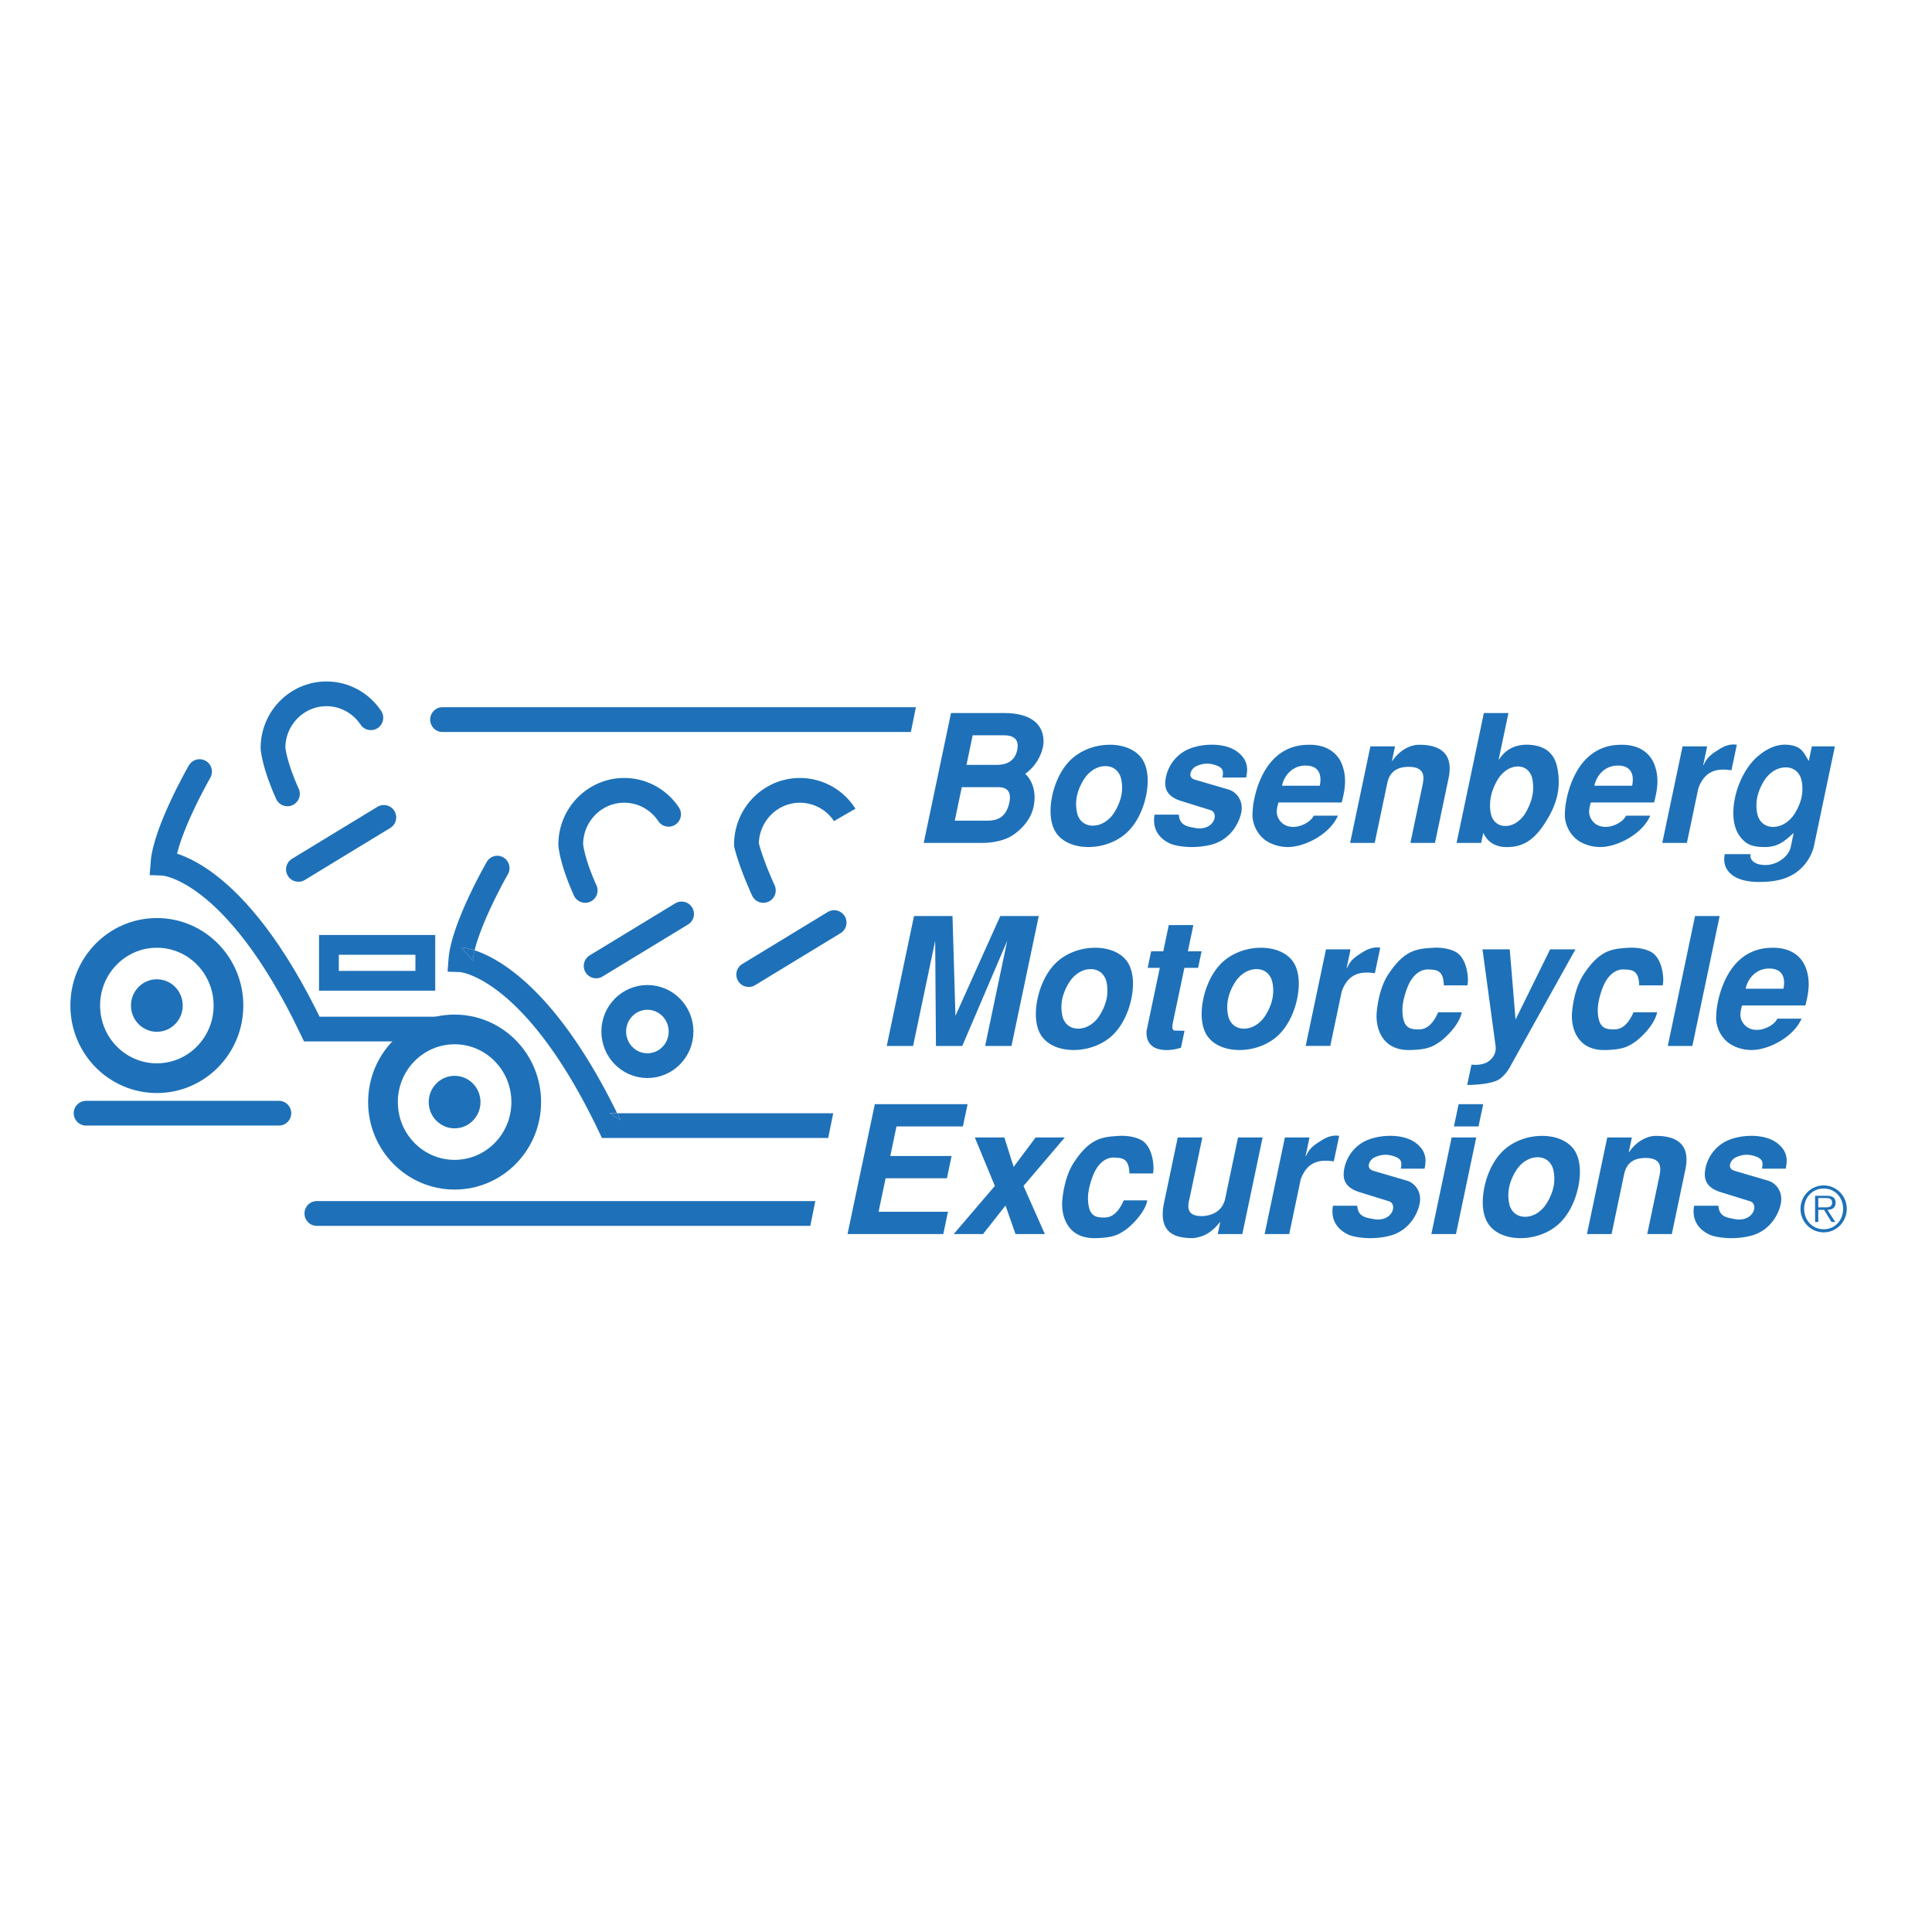 <svg xmlns="http://www.w3.org/2000/svg" width="2500" height="2500" viewBox="0 0 192.756 192.756"><path fill-rule="evenodd" clip-rule="evenodd" fill="#fff" d="M0 0h192.756v192.756H0V0z"/><path d="M19.911 76.982s-3.408 5.927-3.652 9.139c0 0 7.062.247 14.853 16.548h14.002M29.773 86.738l8.522-5.186M37 71.61c-.961-1.44-2.584-2.387-4.426-2.387-2.948 0-5.339 2.424-5.339 5.413 0 0 .103 1.605 1.443 4.569" fill="none" stroke="#1e71b8" stroke-width="2.469" stroke-linecap="round" stroke-miterlimit="2.613"/><path fill="none" stroke="#1e71b8" stroke-width="1.976" stroke-linecap="round" stroke-miterlimit="2.613" d="M32.817 97.853h9.618v-3.581h-9.618v3.581z"/><path d="M15.65 107.57c3.946 0 7.145-3.244 7.145-7.248 0-4.002-3.199-7.247-7.145-7.247-3.947 0-7.146 3.245-7.146 7.247 0 4.004 3.199 7.248 7.146 7.248z" fill="none" stroke="#1e71b8" stroke-width="2.964" stroke-linecap="round" stroke-miterlimit="2.613"/><path d="M15.65 102.942c1.426 0 2.582-1.173 2.582-2.62 0-1.446-1.156-2.619-2.582-2.619-1.427 0-2.583 1.173-2.583 2.619 0 1.448 1.156 2.62 2.583 2.62z" fill-rule="evenodd" clip-rule="evenodd" fill="#1e71b8"/><path d="M59.478 96.37l8.524-5.186m-1.297-9.942c-.959-1.44-2.583-2.388-4.424-2.388-2.948 0-5.338 2.425-5.338 5.414 0 0 .102 1.605 1.442 4.569m16.314 8.397l8.522-5.186m1.016-10.806a5.313 5.313 0 0 0-4.426-2.388c-2.948 0-5.338 2.425-5.338 5.414 0 0 .346 1.605 1.686 4.569" fill="none" stroke="#1e71b8" stroke-width="2.469" stroke-linecap="round" stroke-miterlimit="2.613"/><path d="M45.356 117.202c3.947 0 7.146-3.244 7.146-7.248 0-4.002-3.199-7.247-7.146-7.247-3.946 0-7.146 3.245-7.146 7.247 0 4.004 3.2 7.248 7.146 7.248z" fill="none" stroke="#1e71b8" stroke-width="2.964" stroke-linecap="round" stroke-miterlimit="2.613"/><path d="M45.356 112.575c1.427 0 2.583-1.174 2.583-2.621 0-1.446-1.156-2.619-2.583-2.619-1.426 0-2.582 1.173-2.582 2.619 0 1.447 1.156 2.621 2.582 2.621z" fill-rule="evenodd" clip-rule="evenodd" fill="#1e71b8"/><path d="M64.592 106.321c1.854 0 3.357-1.525 3.357-3.405 0-1.881-1.503-3.406-3.357-3.406s-3.357 1.525-3.357 3.406c0 1.88 1.503 3.405 3.357 3.405zm-56.004 4.744h19.236" fill="none" stroke="#1e71b8" stroke-width="2.469" stroke-linecap="round" stroke-miterlimit="2.613"/><path d="M47.179 95.848c.024-.311.086-.661.176-1.035-.792-.261-1.273-.291-1.347-.293l1.171 1.328z" fill-rule="evenodd" clip-rule="evenodd" fill="#1e71b8"/><path d="M61.571 111.065c.115.234.229.457.344.696l-1.096-.696h.752c-6.003-12.236-11.697-15.427-14.216-16.252-.09.374-.152.724-.176 1.035l-1.171-1.328c.074.003.555.032 1.347.293.605-2.515 2.523-6.2 3.313-7.576a1.244 1.244 0 0 0-.438-1.689 1.208 1.208 0 0 0-1.665.445c-.145.252-3.552 6.211-3.813 9.666l-.098 1.284 1.269.045c.042.005 6.532.65 13.8 15.853l.333.696h22.573l.503-2.471H61.571v-.001z" fill-rule="evenodd" clip-rule="evenodd" fill="#1e71b8"/><path d="M61.915 111.762c-.115-.239-.229-.462-.344-.696h-.752l1.096.696zM50.67 87.237zM44.139 70.561c-.673 0-1.218.553-1.218 1.235s.545 1.235 1.218 1.235h46.738l.503-2.471H44.139v.001zM31.599 119.834c-.673 0-1.218.553-1.218 1.235 0 .681.545 1.235 1.218 1.235h49.245l.502-2.471H31.599v.001zM94.882 71.14h5.276c4.363 0 4.008 2.862 3.896 3.395a4.495 4.495 0 0 1-1.768 2.667c.629.586 1.16 1.724.836 3.271-.141.675-.559 1.742-1.906 2.738-1.037.765-2.484.889-3.289.889H92.16l2.722-12.96zm1.543 5.173h2.979c1.123 0 1.863-.444 2.08-1.476.236-1.12-.408-1.475-1.32-1.475h-3.119l-.62 2.951zm-1.168 5.565h3.084c.789 0 1.988-.035 2.361-1.814.307-1.457-.678-1.529-1.17-1.529h-3.574l-.701 3.343zM105.557 83.334c-.764-.87-.906-2.363-.578-3.929.33-1.563 1.098-3.057 2.229-3.929 1.004-.782 2.297-1.173 3.523-1.173s2.354.391 3.031 1.173c.764.872.904 2.365.578 3.929-.33 1.565-1.1 3.059-2.229 3.929-1.004.784-2.297 1.175-3.523 1.175s-2.354-.391-3.031-1.175zm2.746-5.813c-.271.374-.684 1.085-.854 1.884a3.99 3.99 0 0 0 .061 1.886c.287.801.912 1.084 1.525 1.084s1.355-.284 1.98-1.084c.271-.374.684-1.085.852-1.886a3.93 3.93 0 0 0-.061-1.884c-.287-.801-.91-1.084-1.525-1.084-.613 0-1.355.284-1.978 1.084zM117.609 81.273c.098 1.119.82 1.19 1.852 1.368 1.773.143 2.18-1.617 1.26-1.831l-2.861-.889c-1.633-.498-1.707-1.475-1.543-2.348a3.924 3.924 0 0 1 1.688-2.523c.633-.428 1.641-.712 2.664-.747s2.07.16 2.795.712c1.148.87 1.014 1.849.865 2.559h-2.367c.109-.604.115-.96-.654-1.226-.523-.179-1.184-.284-2.006.124-.49.249-.877 1.086-.084 1.316l3.336.978c.811.232 1.535 1.121 1.281 2.33-.201.959-.965 2.506-2.701 3.092-.713.232-1.611.339-2.451.321-.814-.035-1.561-.16-2.006-.374-1.684-.835-1.598-2.24-1.484-2.861h2.416v-.001zM127.557 80.064c-.16.516-.273 1.048-.027 1.546.396.782 1.162.979 1.889.854.73-.142 1.42-.586 1.648-1.084h2.418c-.812 1.866-3.32 3.129-4.986 3.129-.93 0-1.74-.302-2.316-.729-.756-.588-1.15-1.458-1.221-2.293 0-.161 0-.588.07-1.174.086-.568.242-1.314.521-2.062 1.404-3.77 4.02-3.947 5.105-3.947 1.859 0 2.818.942 3.211 1.903.564 1.404.291 2.701-.004 3.857h-6.308zm4.119-1.671c.152-.729.16-1.937-1.297-2.009-1.49-.071-2.299 1.103-2.471 2.009h3.768zM136.725 74.464h2.455l-.307 1.457h.035c.686-1.012 1.723-1.617 2.67-1.617 2.174 0 3.453.924 2.945 3.343l-1.355 6.453h-2.453l1.201-5.725c.18-.854.285-1.866-1.379-1.866-1.488 0-1.963.835-2.127 1.617l-1.254 5.974h-2.455l2.024-9.636zM148.045 71.14h2.453l-.975 4.64h.035c.523-.817 1.41-1.547 2.992-1.476.883.054 2.385.319 2.799 2.187.498 2.312-.17 4.071-1.32 5.795-1.072 1.6-2.199 2.295-3.902 2.223-.764-.035-1.656-.374-2.113-1.37h-.035l-.201.96h-2.455l2.722-12.959zm1.525 6.418c-.254.372-.648 1.083-.814 1.884-.17.8-.074 1.51.023 1.884.252.801.842 1.084 1.42 1.084.561 0 1.27-.284 1.859-1.084.252-.374.646-1.084.814-1.884a4.3 4.3 0 0 0-.025-1.884c-.252-.8-.842-1.086-1.4-1.086-.58 0-1.287.286-1.877 1.086zM158.719 80.064c-.16.516-.273 1.048-.025 1.546.395.782 1.162.979 1.889.854.73-.142 1.42-.586 1.646-1.084h2.42c-.814 1.866-3.322 3.129-4.986 3.129-.93 0-1.742-.302-2.318-.729-.754-.588-1.148-1.458-1.219-2.293a9.17 9.17 0 0 1 .07-1.174c.084-.568.242-1.314.521-2.062 1.404-3.77 4.02-3.947 5.104-3.947 1.859 0 2.818.942 3.213 1.903.562 1.404.291 2.701-.004 3.857h-6.311zm4.119-1.671c.154-.729.162-1.937-1.295-2.009-1.492-.071-2.299 1.103-2.473 2.009h3.768zM167.869 74.464h2.455l-.393 1.866h.035c.277-.568.471-.907 1.457-1.51.488-.321 1.115-.641 1.861-.516l-.535 2.543c-1.025-.126-2.572-.268-3.311 1.83l-1.139 5.423h-2.455l2.025-9.636zM183.068 74.464l-2.076 9.885c-.25 1.19-1.082 2.312-2.1 2.897-.717.41-1.629.747-3.416.747-2.594 0-3.721-1.226-3.396-2.773h2.576c-.115.551.369 1.084 1.49 1.084 1.086 0 2.32-.783 2.527-1.849l.281-1.351c-.906.818-1.557 1.405-2.852 1.405-1.332 0-1.908-.267-2.512-1.067-1.426-1.884-.381-6.116 1.781-7.982.574-.48 1.611-1.244 2.906-1.156 1.49.089 1.674.8 2.186 1.617l.305-1.457h2.3zm-6.892 3.182c-.271.373-.682 1.084-.852 1.885-.166.8-.055 1.511.061 1.884.287.8.912 1.084 1.525 1.084s1.355-.285 1.98-1.084c.271-.373.684-1.084.852-1.884.168-.801.055-1.512-.061-1.885-.287-.8-.91-1.084-1.525-1.084-.613 0-1.355.285-1.98 1.084zM93.38 104.353l-.077-10.49-2.203 10.49h-2.628l2.72-12.962h3.839l.294 9.956 4.474-9.956h3.84l-2.723 12.962h-2.629l2.203-10.49-4.482 10.49H93.38zM104.09 103.587c-.764-.871-.904-2.364-.576-3.929.328-1.563 1.098-3.058 2.227-3.93 1.006-.781 2.297-1.172 3.523-1.172s2.355.391 3.033 1.172c.762.872.904 2.366.576 3.93-.328 1.564-1.098 3.058-2.227 3.929-1.006.783-2.299 1.174-3.525 1.174s-2.353-.391-3.031-1.174zm2.746-5.814c-.271.374-.684 1.085-.852 1.885s-.055 1.512.059 1.886c.289.799.914 1.084 1.525 1.084.615 0 1.357-.285 1.98-1.084.271-.374.686-1.086.854-1.886s.055-1.511-.061-1.885c-.289-.8-.912-1.084-1.525-1.084s-1.357.285-1.98 1.084zM116.059 94.912l.551-2.614h2.453l-.549 2.614h1.367l-.346 1.653h-1.369l-1.139 5.423c-.102.479-.105.835.227.835l.928.017-.355 1.69a4.855 4.855 0 0 1-1.223.23 3.345 3.345 0 0 1-1.131-.125c-.688-.23-1.15-.782-1.078-1.796l1.318-6.274h-1.209l.348-1.653h1.207zM120.633 103.587c-.764-.871-.906-2.364-.578-3.929.328-1.563 1.098-3.058 2.229-3.93 1.004-.781 2.297-1.172 3.523-1.172s2.354.391 3.031 1.172c.764.872.906 2.366.576 3.93-.328 1.564-1.098 3.058-2.227 3.929-1.006.783-2.297 1.174-3.523 1.174s-2.353-.391-3.031-1.174zm2.744-5.814c-.27.374-.684 1.085-.85 1.885-.168.8-.055 1.512.061 1.886.287.799.91 1.084 1.525 1.084.611 0 1.355-.285 1.979-1.084.271-.374.684-1.086.852-1.886s.055-1.511-.061-1.885c-.287-.8-.912-1.084-1.523-1.084-.616 0-1.358.285-1.983 1.084zM132.293 94.716h2.453l-.393 1.866h.037c.275-.567.469-.907 1.455-1.51.488-.321 1.115-.641 1.861-.516l-.533 2.542c-1.025-.125-2.572-.268-3.312 1.831l-1.139 5.423h-2.453l2.024-9.636zM144.053 98.309c-.045-1.53-.727-1.548-1.473-1.584-.83-.054-1.543.497-1.998 1.423-.146.284-.717 1.652-.66 2.809.068 1.512.672 1.726 1.438 1.742.607.037 1.4-.07 2.129-1.706h2.352c-.26 1.315-1.703 2.595-2.117 2.897-.846.604-1.416.818-2.971.871-2.984.107-3.52-2.347-3.4-3.752.074-.854.332-2.506 1.117-3.732 1.662-2.578 2.949-2.613 4.549-2.72.957-.054 1.926.177 2.395.533.928.677 1.154 2.436.99 3.22h-2.351v-.001zM150.627 94.716l.58 7.004 3.451-7.004h2.523l-6.473 11.626c-.129.284-.49.835-.975 1.227-.668.588-2.58.676-3.352.676l.428-2.025c.584.053 1.137 0 1.576-.249.537-.303.928-.907.83-1.618l-1.307-9.636h2.719v-.001zM163.545 98.309c-.047-1.53-.727-1.548-1.475-1.584-.828-.054-1.541.497-1.998 1.423-.146.284-.715 1.652-.66 2.809.068 1.512.674 1.726 1.441 1.742.605.037 1.398-.07 2.127-1.706h2.35c-.26 1.315-1.703 2.595-2.117 2.897-.844.604-1.414.818-2.969.871-2.984.107-3.521-2.347-3.402-3.752.074-.854.334-2.506 1.117-3.732 1.664-2.578 2.951-2.613 4.549-2.72.959-.054 1.926.177 2.396.533.928.677 1.152 2.436.988 3.22h-2.347v-.001zM171.57 91.391l-2.722 12.962h-2.453l2.722-12.962h2.453zM173.812 100.316c-.16.516-.273 1.049-.025 1.546.395.782 1.162.978 1.889.854.73-.142 1.42-.586 1.646-1.083h2.42c-.812 1.865-3.322 3.128-4.986 3.128-.93 0-1.742-.303-2.318-.729-.754-.587-1.148-1.457-1.219-2.292-.002-.16 0-.588.07-1.174.084-.568.242-1.315.52-2.062 1.406-3.77 4.02-3.947 5.105-3.947 1.859 0 2.818.942 3.213 1.903.562 1.403.291 2.701-.004 3.857h-6.311v-.001zm4.12-1.67c.154-.729.162-1.938-1.295-2.01-1.492-.07-2.299 1.103-2.473 2.01h3.768zM96.536 110.162l-.467 2.222h-6.626l-.619 2.951h6.117l-.467 2.223h-6.116l-.702 3.341h6.924l-.467 2.224h-9.554l2.722-12.961h9.255zM100.205 113.486l.926 2.934 2.193-2.934h2.91l-4.119 4.836 2.131 4.801h-2.928l-.998-2.845-2.244 2.845h-2.927l4.109-4.801-1.998-4.836h2.945zM112.684 117.077c-.047-1.528-.727-1.547-1.473-1.582-.83-.053-1.543.498-1.998 1.422-.148.285-.717 1.654-.662 2.81.07 1.511.674 1.725 1.439 1.742.607.035 1.4-.071 2.129-1.707h2.35c-.258 1.316-1.701 2.596-2.115 2.898-.848.604-1.418.818-2.971.87-2.984.107-3.521-2.345-3.4-3.75.074-.854.332-2.507 1.117-3.733 1.662-2.577 2.949-2.614 4.549-2.72.957-.054 1.926.178 2.395.533.928.675 1.154 2.436.99 3.217h-2.35zM123.947 123.123h-2.453l.25-1.191h-.035c-.936 1.191-1.766 1.476-2.65 1.599-1.346-.017-3.525-.158-2.961-3.341l1.406-6.703h2.455l-1.254 5.974c-.215.854-.443 1.938 1.377 1.867 1.523-.16 1.949-1.014 2.129-1.619l1.305-6.222h2.455l-2.024 9.636zM128.195 113.486h2.455l-.393 1.867h.035c.277-.569.471-.907 1.457-1.512.486-.32 1.115-.64 1.859-.515l-.533 2.541c-1.025-.124-2.574-.266-3.311 1.832l-1.139 5.423h-2.453l2.023-9.636zM135.408 120.295c.098 1.12.818 1.191 1.85 1.369 1.777.143 2.18-1.618 1.262-1.83l-2.863-.889c-1.631-.498-1.705-1.477-1.539-2.348a3.913 3.913 0 0 1 1.686-2.525c.631-.426 1.639-.71 2.662-.745 1.023-.037 2.07.159 2.795.71 1.15.872 1.014 1.849.865 2.561h-2.365c.109-.604.113-.96-.654-1.228-.523-.177-1.186-.283-2.008.125-.49.249-.875 1.085-.082 1.315l3.334.979c.812.23 1.535 1.119 1.281 2.329-.199.96-.963 2.507-2.699 3.093-.715.231-1.613.338-2.451.319-.814-.035-1.561-.158-2.008-.372-1.682-.835-1.598-2.24-1.484-2.863h2.418zM144.83 113.486h2.455l-2.023 9.637h-2.455l2.023-9.637zm.697-3.324h2.453l-.467 2.222h-2.453l.467-2.222zM148.68 122.357c-.766-.871-.906-2.363-.578-3.929s1.098-3.059 2.229-3.929c1.004-.782 2.295-1.173 3.521-1.173 1.229 0 2.355.391 3.033 1.173.762.87.906 2.363.576 3.929-.328 1.565-1.098 3.058-2.227 3.929-1.006.782-2.297 1.173-3.523 1.173s-2.356-.39-3.031-1.173zm2.744-5.812c-.271.372-.684 1.084-.85 1.884a3.937 3.937 0 0 0 .059 1.885c.289.8.912 1.084 1.525 1.084s1.357-.284 1.98-1.084c.271-.373.684-1.084.852-1.885.168-.8.055-1.512-.061-1.884-.287-.801-.912-1.085-1.523-1.085-.615 0-1.357.284-1.982 1.085zM160.355 113.486h2.455l-.307 1.458h.035c.686-1.014 1.725-1.617 2.67-1.617 2.174 0 3.453.924 2.945 3.342l-1.355 6.454h-2.453l1.201-5.725c.18-.854.287-1.868-1.377-1.868-1.49 0-1.963.836-2.129 1.619l-1.254 5.974h-2.455l2.024-9.637zM171.441 120.295c.098 1.12.818 1.191 1.852 1.369 1.773.143 2.18-1.618 1.26-1.83l-2.863-.889c-1.631-.498-1.705-1.477-1.541-2.348a3.922 3.922 0 0 1 1.688-2.525c.633-.426 1.639-.71 2.664-.745 1.023-.037 2.068.159 2.795.71 1.148.872 1.014 1.849.865 2.561h-2.367c.109-.604.115-.96-.652-1.228-.525-.177-1.186-.283-2.008.125-.49.249-.877 1.085-.084 1.315l3.336.979c.811.23 1.533 1.119 1.281 2.329-.201.96-.965 2.507-2.701 3.093-.713.231-1.613.338-2.451.319-.816-.035-1.561-.158-2.006-.372-1.684-.835-1.6-2.24-1.486-2.863h2.418zM179.639 120.604c0-1.284 1.033-2.334 2.312-2.334 1.273 0 2.301 1.05 2.301 2.334 0 1.297-1.027 2.347-2.301 2.347-1.279 0-2.312-1.05-2.312-2.347zm4.248 0c0-1.136-.814-2.026-1.936-2.026-1.127 0-1.949.891-1.949 2.026 0 1.148.822 2.037 1.949 2.037 1.121.001 1.936-.888 1.936-2.037zm-.785 1.31h-.377l-.736-1.206h-.578v1.206h-.318v-2.613h1.129c.682 0 .912.26.912.692 0 .513-.354.703-.811.715l.779 1.206zm-1.211-1.457c.365 0 .9.061.9-.471 0-.407-.328-.456-.645-.456h-.736v.927h.481z" fill-rule="evenodd" clip-rule="evenodd" fill="#1e71b8"/></svg>